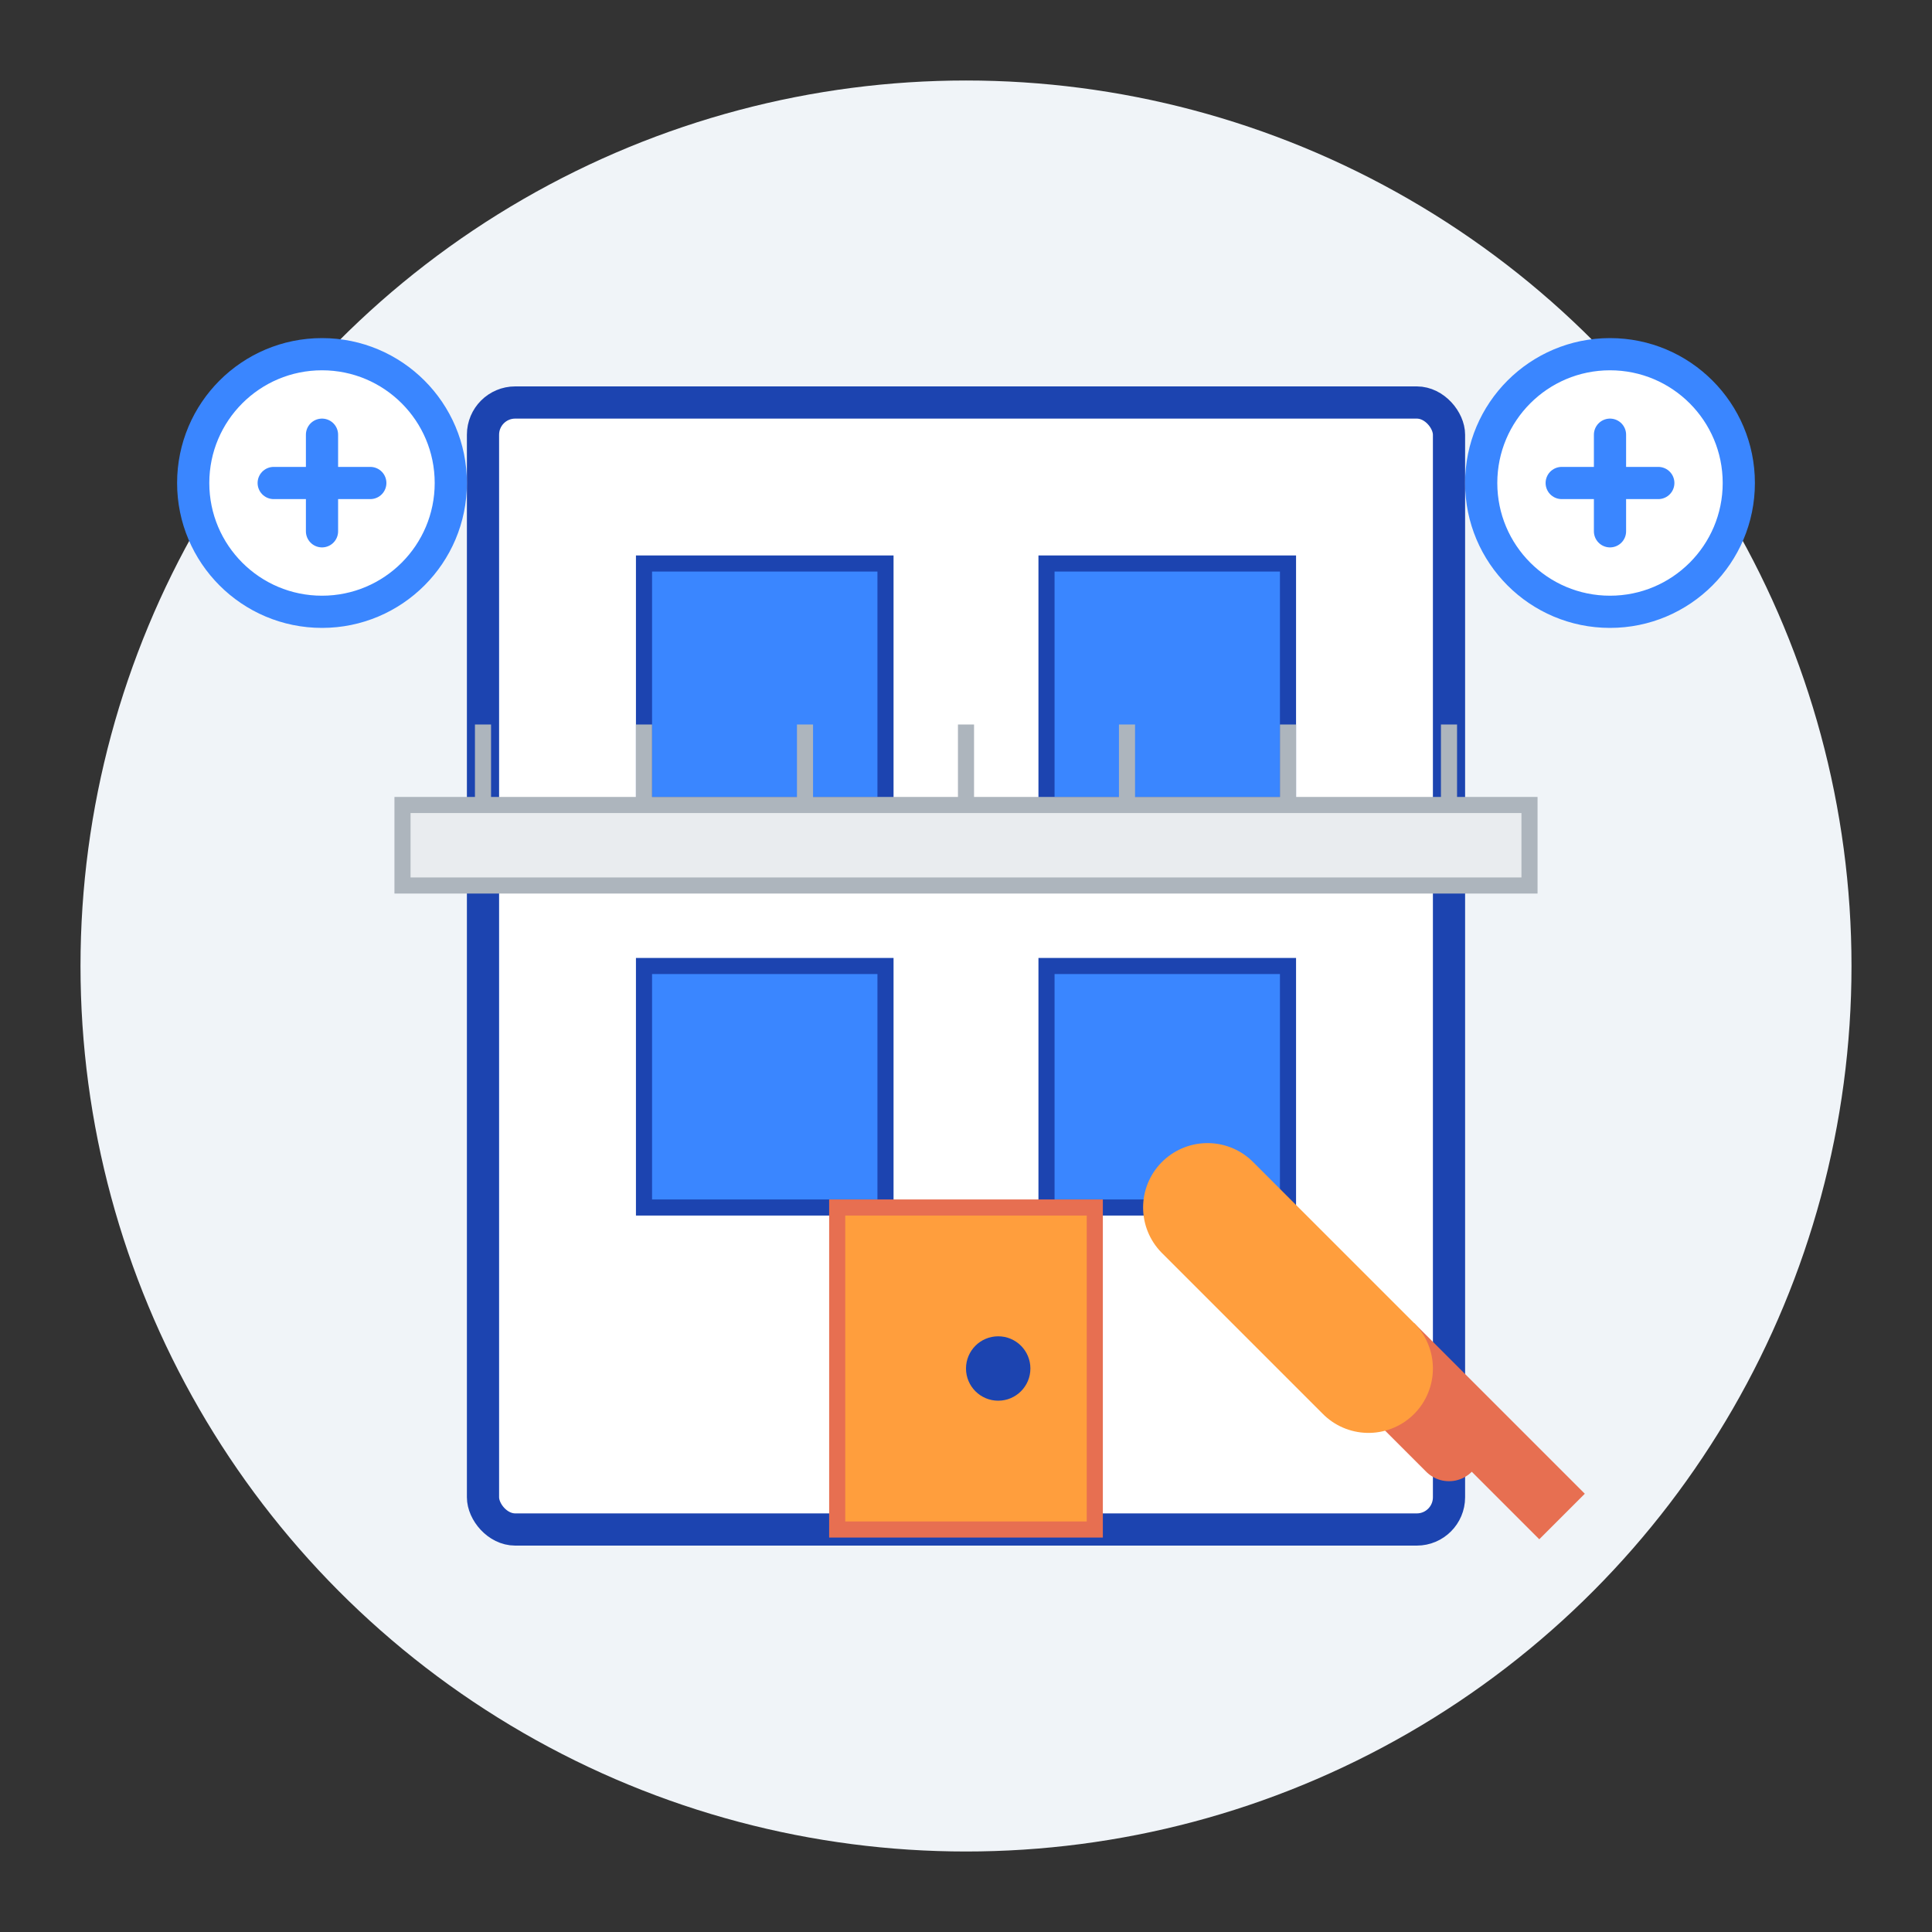 <svg xmlns="http://www.w3.org/2000/svg" viewBox="0 0 120 120">
  <rect x="0" y="0" width="120" height="120" fill="#333333" stroke="none"/>
  <!-- Apartment Renovation Icon -->
  
  <!-- Background -->
  <circle cx="60" cy="60" r="55" fill="#f0f4f8" />
  
  <!-- Building Outline -->
  <rect x="30" y="25" width="60" height="70" fill="#ffffff" stroke="#1c44b0" stroke-width="2" rx="2" ry="2" />
  
  <!-- Windows -->
  <rect x="40" y="35" width="15" height="15" fill="#3a86ff" stroke="#1c44b0" stroke-width="1" />
  <rect x="65" y="35" width="15" height="15" fill="#3a86ff" stroke="#1c44b0" stroke-width="1" />
  <rect x="40" y="60" width="15" height="15" fill="#3a86ff" stroke="#1c44b0" stroke-width="1" />
  <rect x="65" y="60" width="15" height="15" fill="#3a86ff" stroke="#1c44b0" stroke-width="1" />
  
  <!-- Balcony -->
  <rect x="25" y="50" width="70" height="5" fill="#e9ecef" stroke="#adb5bd" stroke-width="1" />
  <line x1="30" y1="50" x2="30" y2="45" stroke="#adb5bd" stroke-width="1" />
  <line x1="40" y1="50" x2="40" y2="45" stroke="#adb5bd" stroke-width="1" />
  <line x1="50" y1="50" x2="50" y2="45" stroke="#adb5bd" stroke-width="1" />
  <line x1="60" y1="50" x2="60" y2="45" stroke="#adb5bd" stroke-width="1" />
  <line x1="70" y1="50" x2="70" y2="45" stroke="#adb5bd" stroke-width="1" />
  <line x1="80" y1="50" x2="80" y2="45" stroke="#adb5bd" stroke-width="1" />
  <line x1="90" y1="50" x2="90" y2="45" stroke="#adb5bd" stroke-width="1" />
  
  <!-- Door -->
  <rect x="52" y="75" width="16" height="20" fill="#ff9e3d" stroke="#e76f51" stroke-width="1" />
  <circle cx="62" cy="85" r="2" fill="#1c44b0" />
  
  <!-- Renovation Elements -->
  <circle cx="20" cy="30" r="8" fill="#ffffff" stroke="#3a86ff" stroke-width="2" />
  <path d="M17,30 L23,30 M20,27 L20,33" stroke="#3a86ff" stroke-width="2" stroke-linecap="round" />
  
  <circle cx="100" cy="30" r="8" fill="#ffffff" stroke="#3a86ff" stroke-width="2" />
  <path d="M97,30 L103,30 M100,27 L100,33" stroke="#3a86ff" stroke-width="2" stroke-linecap="round" />
  
  <!-- Paint Brush -->
  <rect x="85" y="85" width="4" height="15" fill="#e76f51" transform="rotate(-45, 85, 85)" />
  <path d="M80,80 L90,90" stroke="#e76f51" stroke-width="4" stroke-linecap="round" />
  <path d="M75,75 L85,85" stroke="#ff9e3d" stroke-width="8" stroke-linecap="round" />
</svg>
